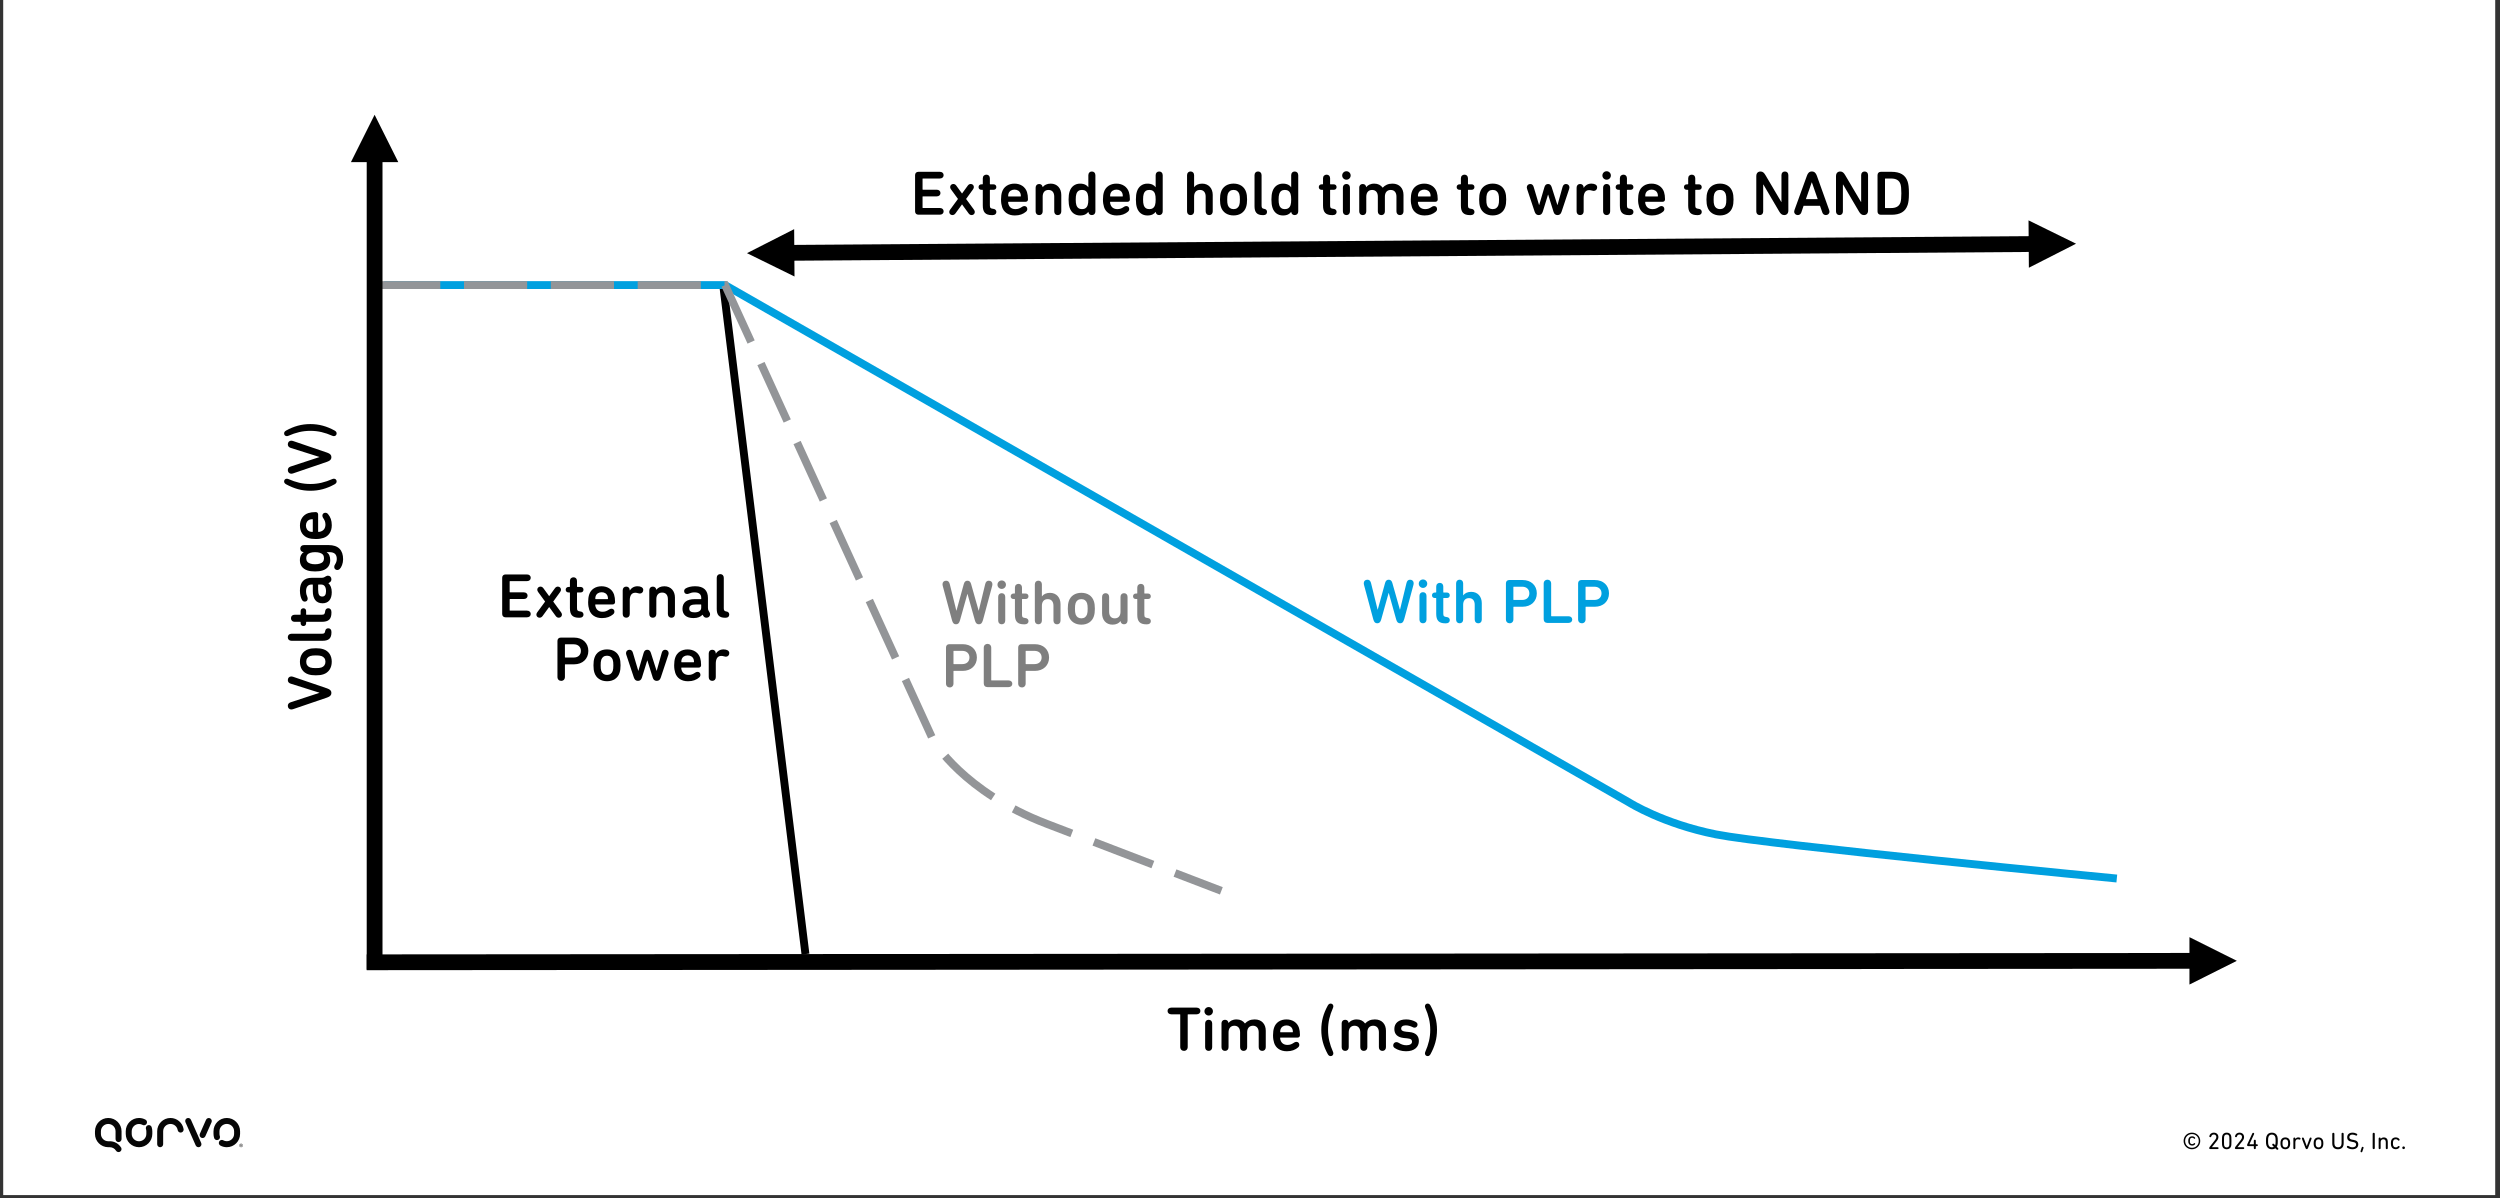 <?xml version="1.0" encoding="UTF-8"?>
<svg id="Layer_1" data-name="Layer 1" xmlns="http://www.w3.org/2000/svg" viewBox="0 0 950 455.42">
  <rect x="0" y="0" width="950" height="455.42" fill="#333333" stroke="none"/>
  <defs>
    <style>
      .cls-1 {
        fill: #010101;
      }

      .cls-2 {
        fill: #060606;
      }

      .cls-3 {
        stroke: #000;
      }

      .cls-3, .cls-4, .cls-5 {
        fill: none;
        stroke-miterlimit: 8;
        stroke-width: 3px;
      }

      .cls-6 {
        fill: #fff;
      }

      .cls-4 {
        stroke: #939598;
        stroke-dasharray: 24 9;
      }

      .cls-5 {
        stroke: #00a0df;
      }

      .cls-7 {
        fill: #00a0df;
      }

      .cls-8 {
        fill: #7f7f7f;
      }
    </style>
  </defs>
  <rect class="cls-6" x="1.22" y="-1.81" width="946.96" height="455.94"/>
  <g>
    <path class="cls-2" d="M81.13,430.89c0,.53.1,1.07.25,1.55,0,0,0,.02,0,.02.15.45.57.78,1.08.78.63,0,1.14-.51,1.14-1.14,0-.12-.05-.33-.05-.33-.09-.27-.15-.59-.15-.89v-1.01c0-1.53,1.24-2.78,2.78-2.78,1.53,0,2.78,1.24,2.78,2.78v1.01c0,1.53-1.24,2.78-2.78,2.78-.48,0-.94-.12-1.33-.34-.16-.09-.36-.15-.56-.15-.63,0-1.14.51-1.14,1.14,0,.43.24.8.59,1,.72.4,1.55.63,2.44.63,2.79,0,5.05-2.26,5.05-5.05v-1.01c0-2.79-2.26-5.05-5.05-5.05-2.79,0-5.05,2.26-5.05,5.05v1.01ZM45.98,436.03c-.94-1.5-2.59-2.38-4.31-2.36h-.58,0c-1.52-.02-2.74-1.25-2.74-2.78v-1.01c0-1.53,1.24-2.78,2.78-2.78s2.78,1.24,2.78,2.78v2.97c0,.63.51,1.14,1.14,1.14s1.14-.51,1.14-1.14v-2.97c0-2.79-2.26-5.05-5.05-5.05s-5.05,2.26-5.05,5.05v1.01c0,2.78,2.24,5.03,5.01,5.05h0s.58,0,.58,0c.96-.01,1.88.47,2.4,1.31h0c.29.47.88.67,1.4.46.58-.24.85-.91.62-1.48-.03-.07-.06-.13-.1-.19M69.76,429.03h0c-.4-2.38-2.48-4.2-4.98-4.2-2.79,0-5.05,2.26-5.05,5.05v4.92c0,.63.51,1.14,1.13,1.14s1.14-.51,1.14-1.14v-4.92c0-1.53,1.24-2.78,2.78-2.78,1.38,0,2.53,1.01,2.74,2.33h0c.09.54.56.95,1.12.95.63,0,1.14-.51,1.14-1.14,0-.07,0-.15-.02-.22M75.95,430.83c-.26.59,0,1.27.57,1.53.58.26,1.26-.01,1.52-.6l2.34-5.29c.26-.59,0-1.27-.58-1.53-.58-.26-1.26.02-1.52.61,0,0-2.34,5.29-2.34,5.29M72.57,425.53c-.26-.59-.94-.86-1.52-.6-.58.25-.83.94-.57,1.53l3.88,8.78c.26.59.95.86,1.52.61.58-.26.83-.95.57-1.54,0,0-3.88-8.78-3.88-8.78M57.88,430.89c0,2.79-2.26,5.05-5.05,5.05s-5.05-2.26-5.05-5.05v-1.01c0-2.79,2.26-5.05,5.05-5.05.88,0,1.71.23,2.44.63.35.19.59.57.59,1,0,.63-.51,1.14-1.14,1.14-.2,0-.39-.05-.56-.15-.4-.22-.85-.34-1.33-.34-1.53,0-2.78,1.24-2.78,2.78v1.01c0,1.53,1.24,2.78,2.78,2.78s2.78-1.24,2.78-2.78v-1.01c0-.3-.06-.62-.15-.89,0,0-.05-.22-.05-.33,0-.63.51-1.14,1.14-1.14.5,0,.93.33,1.08.79,0,0,0,.02,0,.02.15.48.25,1.02.25,1.55v1.01Z"/>
    <path class="cls-2" d="M91.77,435.12c0-.07-.04-.1-.12-.1h-.15s-.01,0-.01.01v.18s0,.01.01.01h.15c.08,0,.12-.04.12-.1M91.35,435.57v-.6s.03-.06.06-.06h.24c.15,0,.24.08.24.22,0,.1-.04.17-.13.2l.11.22s0,.03,0,.04c0,.03-.02.06-.06.06-.03,0-.05-.01-.06-.04l-.13-.26h-.14s-.01,0-.01.01v.22s-.03.07-.07.07c-.04,0-.06-.03-.06-.07M92.15,435.27c0-.31-.23-.54-.54-.54s-.54.23-.54.54.23.55.54.55.54-.23.54-.55M90.95,435.27c0-.37.29-.66.66-.66s.66.28.66.66-.28.66-.66.66-.66-.29-.66-.66"/>
  </g>
  <g>
    <path class="cls-1" d="M829.77,433.56c0-1.78,1.38-3.16,3.16-3.16s3.16,1.38,3.16,3.16-1.38,3.16-3.16,3.16-3.16-1.38-3.16-3.16ZM835.53,433.56c0-1.5-1.12-2.61-2.59-2.61s-2.59,1.12-2.59,2.61,1.12,2.61,2.59,2.61,2.59-1.12,2.59-2.61ZM831.64,434.38c-.06-.18-.1-.4-.1-.82s.04-.64.1-.82c.22-.62.7-.95,1.38-.95.5,0,.87.22,1.09.5.04.05.07.13.07.19,0,.14-.11.28-.27.28-.09,0-.17-.04-.24-.13-.16-.19-.33-.29-.65-.29-.38,0-.67.16-.79.54-.04.14-.07.31-.07.68s.03.53.07.67c.13.38.41.54.79.54.31,0,.49-.1.65-.29.07-.08.15-.13.24-.13.16,0,.27.13.27.28,0,.06-.03.13-.07.19-.22.29-.58.5-1.09.5-.68,0-1.16-.33-1.38-.95Z"/>
    <path class="cls-1" d="M839.7,435.79l2.09-2.67c.28-.36.42-.67.42-1.05,0-.56-.37-.96-.96-.96-.54,0-.84.29-.97.74-.06.2-.2.3-.35.3-.22,0-.38-.13-.38-.35,0-.04,0-.1.02-.14.14-.63.69-1.25,1.71-1.25s1.71.71,1.71,1.67c0,.55-.22,1.01-.6,1.49l-1.87,2.35v.02h2.17c.23,0,.37.14.37.35s-.13.35-.37.35h-2.83c-.23,0-.37-.14-.37-.33,0-.16.06-.29.22-.5Z"/>
    <path class="cls-1" d="M844.34,433.56c0-1.44.06-1.76.14-2,.24-.75.83-1.16,1.67-1.16s1.43.41,1.67,1.16c.07.23.13.56.13,2s-.06,1.76-.13,2c-.24.75-.83,1.16-1.67,1.16s-1.43-.41-1.67-1.16c-.07-.23-.14-.56-.14-2ZM846.15,436.02c.45,0,.78-.21.93-.61.06-.19.1-.45.1-1.84s-.04-1.66-.1-1.85c-.14-.41-.48-.61-.93-.61s-.78.21-.93.61c-.06.19-.1.45-.1,1.85s.04,1.66.1,1.84c.14.41.48.61.93.61Z"/>
    <path class="cls-1" d="M849.46,435.79l2.09-2.67c.28-.36.42-.67.42-1.05,0-.56-.37-.96-.96-.96-.54,0-.84.29-.97.74-.06.2-.2.3-.35.3-.22,0-.38-.13-.38-.35,0-.04,0-.1.02-.14.14-.63.69-1.25,1.71-1.25s1.71.71,1.71,1.67c0,.55-.22,1.01-.6,1.49l-1.87,2.35v.02h2.17c.23,0,.37.14.37.35s-.13.35-.37.35h-2.83c-.23,0-.37-.14-.37-.33,0-.16.06-.29.22-.5Z"/>
    <path class="cls-1" d="M853.89,435.15c0-.13.03-.22.14-.45l1.84-3.98c.08-.17.2-.26.35-.26.2,0,.36.14.36.36,0,.05-.02.13-.04.18l-1.76,3.81v.02h1.62s.05-.02.05-.05v-1.28c0-.25.16-.4.38-.4s.38.14.38.4v1.28s.02.05.05.05h.36c.22,0,.37.14.37.35s-.14.34-.37.34h-.36s-.05.02-.05.05v.7c0,.24-.16.4-.38.4s-.38-.15-.38-.4v-.7s-.02-.05-.05-.05h-2.11c-.25,0-.4-.15-.4-.37Z"/>
    <path class="cls-1" d="M861.24,435.27c-.14-.44-.17-.84-.17-1.71s.03-1.27.17-1.71c.31-.94,1.02-1.45,2.07-1.45s1.77.51,2.08,1.45c.14.44.17.84.17,1.71s-.03,1.27-.17,1.71c-.06.19-.14.35-.23.5l.48.48c.09.09.13.19.13.3,0,.2-.16.37-.37.37-.13,0-.22-.05-.31-.13l-.44-.44c-.35.25-.8.38-1.33.38-1.05,0-1.76-.51-2.07-1.45ZM864.07,435.78l-.5-.51c-.09-.09-.13-.19-.13-.3,0-.2.16-.37.37-.37.13,0,.22.05.31.13l.43.44.05-.14c.1-.3.14-.66.14-1.47s-.05-1.17-.14-1.47c-.18-.57-.58-.95-1.3-.95s-1.11.38-1.29.95c-.1.3-.14.66-.14,1.47s.04,1.17.14,1.47c.18.57.59.95,1.29.95.31,0,.57-.07.76-.2Z"/>
    <path class="cls-1" d="M866.72,435.56c-.1-.3-.14-.59-.14-1.1s.04-.79.14-1.09c.23-.74.86-1.16,1.7-1.16s1.47.42,1.7,1.16c.1.3.14.59.14,1.09s-.04.8-.14,1.1c-.23.73-.86,1.16-1.7,1.16s-1.47-.43-1.7-1.16ZM869.39,435.35c.07-.23.1-.47.1-.88s-.03-.64-.1-.87c-.14-.43-.5-.67-.97-.67s-.83.24-.97.67c-.07.23-.1.46-.1.87s.03.65.1.88c.14.43.5.67.97.67s.83-.24.97-.67Z"/>
    <path class="cls-1" d="M871.48,436.26v-3.59c0-.25.16-.41.38-.41s.38.15.38.41v.2h0c.18-.39.58-.66,1.11-.66.3,0,.5.07.64.15.15.08.22.2.22.32,0,.22-.15.38-.38.38-.05,0-.13-.02-.19-.04-.16-.06-.31-.11-.5-.11-.65,0-.91.54-.91,1.26v2.09c0,.25-.16.41-.38.41s-.38-.15-.38-.41Z"/>
    <path class="cls-1" d="M876.06,436.2l-1.3-3.39c-.03-.07-.04-.13-.04-.19,0-.2.14-.36.37-.36.18,0,.3.11.36.27l1.12,3h.02l1.09-3c.06-.16.18-.27.36-.27.23,0,.37.16.37.36,0,.06,0,.12-.04.19l-1.31,3.39c-.13.35-.25.47-.5.47s-.36-.12-.5-.47Z"/>
    <path class="cls-1" d="M879.33,435.56c-.1-.3-.14-.59-.14-1.1s.04-.79.14-1.09c.23-.74.86-1.16,1.7-1.16s1.47.42,1.7,1.16c.1.3.14.59.14,1.09s-.04.8-.14,1.1c-.23.73-.86,1.16-1.7,1.16s-1.47-.43-1.7-1.16ZM882.01,435.35c.07-.23.1-.47.1-.88s-.03-.64-.1-.87c-.14-.43-.5-.67-.97-.67s-.83.24-.97.67c-.07.23-.1.46-.1.87s.03.65.1.88c.14.43.5.67.97.67s.83-.24.97-.67Z"/>
    <path class="cls-1" d="M889.78,430.89c0-.27.16-.43.41-.43s.4.16.4.43v3.59c0,1.49-.85,2.24-2.17,2.24s-2.16-.75-2.16-2.24v-3.59c0-.27.16-.43.41-.43s.4.16.4.43v3.59c0,.99.55,1.49,1.37,1.49s1.36-.5,1.36-1.49v-3.59Z"/>
    <path class="cls-1" d="M891.99,436.15c-.13-.09-.2-.21-.2-.35,0-.2.15-.38.39-.38.09,0,.18.04.25.08.44.28.94.48,1.52.48.86,0,1.37-.41,1.37-1.04,0-.52-.29-.85-1.28-1l-.3-.05c-1.23-.19-1.81-.74-1.81-1.7,0-1.09.77-1.78,2-1.78.66,0,1.25.19,1.62.41.15.1.22.22.22.35,0,.2-.15.36-.36.36-.08,0-.18-.04-.26-.07-.39-.17-.79-.31-1.24-.31-.77,0-1.16.42-1.16.99,0,.51.32.84,1.27.98l.3.04c1.23.19,1.82.74,1.82,1.72,0,1.06-.76,1.84-2.24,1.84-.79,0-1.47-.28-1.9-.58Z"/>
    <path class="cls-1" d="M897.45,436.06c.06-.18.18-.28.34-.28.2,0,.36.13.36.34,0,.05,0,.13-.03.18l-.44,1.3c-.06.18-.18.28-.34.28-.2,0-.34-.13-.34-.34,0-.05,0-.13.03-.18l.42-1.3Z"/>
    <path class="cls-1" d="M901.61,430.89c0-.27.16-.43.41-.43s.4.16.4.43v5.35c0,.27-.16.43-.4.43s-.41-.16-.41-.43v-5.35Z"/>
    <path class="cls-1" d="M903.9,432.67c0-.25.16-.41.38-.41s.38.15.38.41v.13h0c.21-.33.62-.58,1.21-.58.94,0,1.49.64,1.49,1.62v2.43c0,.25-.16.41-.38.41s-.38-.15-.38-.41v-2.25c0-.69-.32-1.1-.96-1.1-.58,0-.99.41-.99,1.05v2.3c0,.25-.16.41-.38.41s-.38-.15-.38-.41v-3.59Z"/>
    <path class="cls-1" d="M908.67,435.56c-.08-.26-.13-.61-.13-1.1s.05-.83.13-1.09c.24-.75.87-1.16,1.7-1.16.65,0,1.11.28,1.38.63.07.1.11.18.11.28,0,.19-.14.33-.33.33-.13,0-.23-.07-.33-.18-.2-.22-.43-.36-.82-.36-.47,0-.82.22-.96.67-.07.23-.1.5-.1.87s.03.66.1.88c.14.45.5.67.96.67.39,0,.62-.14.82-.36.1-.11.2-.18.33-.18.19,0,.33.14.33.33,0,.1-.04.18-.11.28-.27.35-.73.63-1.38.63-.83,0-1.46-.41-1.7-1.16Z"/>
    <path class="cls-1" d="M913.37,435.64c.28,0,.51.23.51.51s-.23.51-.51.51-.51-.23-.51-.51.23-.51.51-.51Z"/>
  </g>
  <path d="M832.01,374.12l17.99-9.01-18.01-8.99v18ZM139.36,368.67l695.65-.55v-6s-695.66.55-695.66.55v6Z"/>
  <g>
    <path d="M347.73,66.56c0-.77.48-1.27,1.27-1.27h8.14c.89,0,1.44.53,1.44,1.27s-.55,1.27-1.44,1.27h-6.43c-.1,0-.14.05-.14.14v3.98c0,.1.05.14.14.14h5.23c.89,0,1.44.53,1.44,1.27s-.55,1.27-1.44,1.27h-5.23c-.1,0-.14.05-.14.14v4.13c0,.1.05.14.14.14h6.43c.89,0,1.44.53,1.44,1.27s-.55,1.27-1.44,1.27h-8.14c-.79,0-1.27-.5-1.27-1.27v-13.78Z"/>
    <path d="M368.1,81.13l-2.52-3.46h-.02l-2.52,3.46c-.31.41-.72.6-1.13.6-.7,0-1.2-.53-1.2-1.18,0-.29.12-.58.34-.89l2.98-4.06-2.64-3.62c-.22-.29-.34-.6-.34-.89,0-.62.5-1.18,1.2-1.18.41,0,.82.19,1.13.62l2.18,3h.02l2.18-3c.31-.43.7-.62,1.13-.62.7,0,1.18.55,1.18,1.18,0,.29-.12.6-.34.89l-2.62,3.62,2.98,4.06c.22.31.34.6.34.89,0,.65-.5,1.18-1.2,1.18-.43,0-.82-.19-1.13-.6Z"/>
    <path d="M372.95,72.13c-.67,0-1.1-.41-1.1-1.03s.43-1.06,1.1-1.06h.34c.1,0,.17-.05.17-.14v-2.11c0-.89.58-1.42,1.37-1.42s1.32.53,1.32,1.42v2.11c0,.1.05.14.14.14h1.22c.67,0,1.1.43,1.1,1.06s-.43,1.03-1.1,1.03h-1.22c-.1,0-.14.05-.14.14v5.76c0,.94.26,1.22,1.25,1.32.84.07,1.22.6,1.22,1.2,0,.67-.48,1.2-1.46,1.2h-.22c-2.52,0-3.48-1.13-3.48-3.65v-5.83c0-.1-.07-.14-.17-.14h-.34Z"/>
    <path d="M380.8,78.66c-.24-.74-.41-1.63-.41-2.83s.14-2.11.38-2.86c.65-2.02,2.42-3.19,4.73-3.19s4.1,1.22,4.75,3.19c.24.77.38,1.68.38,2.78,0,.55-.34.94-.94.94h-6.46c-.1,0-.14.05-.14.14,0,.34.07.62.17.89.38,1.13,1.3,1.75,2.62,1.75.98,0,1.63-.29,2.38-.79.31-.22.62-.38.98-.38.7,0,1.13.48,1.13,1.13,0,.46-.19.77-.55,1.06-1.03.84-2.3,1.39-4.18,1.39-2.47,0-4.2-1.2-4.85-3.22ZM387.78,73.54c-.31-.94-1.18-1.49-2.26-1.49s-1.97.55-2.28,1.49c-.1.29-.14.58-.14.98,0,.1.05.14.14.14h4.54c.1,0,.14-.05.14-.14,0-.41-.05-.7-.14-.98Z"/>
    <path d="M396.23,71.12c.6-.84,1.68-1.34,3.05-1.34,2.47,0,4.01,1.82,4.01,4.3v6.24c0,.89-.55,1.42-1.34,1.42s-1.34-.53-1.34-1.42v-5.62c0-1.49-.72-2.52-2.18-2.52s-2.21,1.03-2.21,2.52v5.62c0,.89-.55,1.42-1.34,1.42s-1.34-.53-1.34-1.42v-8.98c0-.89.55-1.42,1.34-1.42s1.22.5,1.34,1.2h.02Z"/>
    <path d="M416.25,66.58v13.73c0,.89-.55,1.42-1.34,1.42s-1.22-.48-1.34-1.22h-.02c-.55.79-1.49,1.37-3.12,1.37-1.92,0-3.36-1.1-3.96-2.93-.29-.89-.41-1.82-.41-3.12s.12-2.23.41-3.12c.6-1.82,2.04-2.93,3.96-2.93,1.63,0,2.62.62,3.12,1.37h.02v-4.56c0-.89.55-1.42,1.34-1.42s1.34.53,1.34,1.42ZM409.02,73.71c-.17.5-.24,1.2-.24,2.11s.07,1.61.24,2.11c.36,1.1,1.13,1.54,2.14,1.54s1.8-.43,2.16-1.54c.17-.5.24-1.2.24-2.11s-.07-1.61-.24-2.11c-.36-1.1-1.13-1.54-2.16-1.54s-1.78.43-2.14,1.54Z"/>
    <path d="M419.53,78.66c-.24-.74-.41-1.63-.41-2.83s.14-2.11.38-2.86c.65-2.02,2.42-3.19,4.73-3.19s4.1,1.22,4.75,3.19c.24.77.38,1.68.38,2.78,0,.55-.34.94-.94.94h-6.46c-.1,0-.14.05-.14.14,0,.34.07.62.17.89.38,1.13,1.3,1.75,2.62,1.75.98,0,1.63-.29,2.38-.79.31-.22.62-.38.98-.38.7,0,1.13.48,1.13,1.13,0,.46-.19.77-.55,1.06-1.03.84-2.3,1.39-4.18,1.39-2.47,0-4.2-1.2-4.85-3.22ZM426.52,73.54c-.31-.94-1.18-1.49-2.26-1.49s-1.97.55-2.28,1.49c-.1.29-.14.58-.14.98,0,.1.05.14.14.14h4.54c.1,0,.14-.05.14-.14,0-.41-.05-.7-.14-.98Z"/>
    <path d="M441.83,66.58v13.73c0,.89-.55,1.42-1.34,1.42s-1.22-.48-1.34-1.22h-.02c-.55.79-1.49,1.37-3.12,1.37-1.92,0-3.36-1.1-3.96-2.93-.29-.89-.41-1.82-.41-3.12s.12-2.23.41-3.12c.6-1.82,2.04-2.93,3.96-2.93,1.63,0,2.62.62,3.12,1.37h.02v-4.56c0-.89.55-1.42,1.34-1.42s1.34.53,1.34,1.42ZM434.61,73.71c-.17.5-.24,1.2-.24,2.11s.07,1.61.24,2.11c.36,1.1,1.13,1.54,2.14,1.54s1.8-.43,2.16-1.54c.17-.5.24-1.2.24-2.11s-.07-1.61-.24-2.11c-.36-1.1-1.13-1.54-2.16-1.54s-1.78.43-2.14,1.54Z"/>
    <path d="M458.15,80.31v-5.62c0-1.49-.72-2.52-2.18-2.52s-2.21,1.03-2.21,2.52v5.62c0,.89-.55,1.42-1.34,1.42s-1.34-.53-1.34-1.42v-13.73c0-.89.55-1.42,1.34-1.42s1.34.53,1.34,1.42v4.54h.02c.6-.84,1.68-1.34,3.05-1.34,2.47,0,4.01,1.82,4.01,4.3v6.24c0,.89-.55,1.42-1.34,1.42s-1.34-.53-1.34-1.42Z"/>
    <path d="M463.98,78.68c-.26-.82-.38-1.58-.38-2.86s.12-2.04.38-2.86c.65-2.02,2.42-3.19,4.78-3.19s4.1,1.18,4.75,3.19c.26.82.38,1.58.38,2.86s-.12,2.04-.38,2.86c-.65,2.02-2.42,3.19-4.75,3.19s-4.13-1.18-4.78-3.19ZM470.92,77.96c.19-.6.24-1.15.24-2.14s-.05-1.51-.24-2.14c-.34-.96-1.08-1.51-2.16-1.51s-1.85.55-2.18,1.51c-.19.62-.24,1.15-.24,2.14s.05,1.54.24,2.14c.34.96,1.1,1.51,2.18,1.51s1.82-.55,2.16-1.51Z"/>
    <path d="M479.89,81.75c-2.35,0-3.17-1.18-3.17-3.38v-11.79c0-.89.55-1.42,1.34-1.42s1.34.53,1.34,1.42v11.57c0,.82.26,1.1.94,1.2.79.1,1.13.58,1.13,1.18,0,.7-.43,1.22-1.39,1.22h-.19Z"/>
    <path d="M493.33,66.58v13.73c0,.89-.55,1.42-1.34,1.42s-1.22-.48-1.34-1.22h-.02c-.55.79-1.49,1.37-3.12,1.37-1.92,0-3.36-1.1-3.96-2.93-.29-.89-.41-1.82-.41-3.12s.12-2.23.41-3.12c.6-1.82,2.04-2.93,3.96-2.93,1.63,0,2.62.62,3.12,1.37h.02v-4.56c0-.89.55-1.42,1.34-1.42s1.34.53,1.34,1.42ZM486.11,73.71c-.17.5-.24,1.2-.24,2.11s.07,1.61.24,2.11c.36,1.1,1.13,1.54,2.14,1.54s1.8-.43,2.16-1.54c.17-.5.24-1.2.24-2.11s-.07-1.61-.24-2.11c-.36-1.1-1.13-1.54-2.16-1.54s-1.78.43-2.14,1.54Z"/>
    <path d="M502.24,72.13c-.67,0-1.1-.41-1.1-1.03s.43-1.06,1.1-1.06h.34c.1,0,.17-.05.17-.14v-2.11c0-.89.58-1.42,1.37-1.42s1.32.53,1.32,1.42v2.11c0,.1.05.14.14.14h1.22c.67,0,1.1.43,1.1,1.06s-.43,1.03-1.1,1.03h-1.22c-.1,0-.14.05-.14.14v5.76c0,.94.26,1.22,1.25,1.32.84.07,1.22.6,1.22,1.2,0,.67-.48,1.2-1.46,1.2h-.22c-2.52,0-3.48-1.13-3.48-3.65v-5.83c0-.1-.07-.14-.17-.14h-.34Z"/>
    <path d="M511.64,65.07c.89,0,1.61.72,1.61,1.61s-.72,1.61-1.61,1.61-1.61-.72-1.61-1.61.72-1.61,1.61-1.61ZM510.3,80.31v-8.98c0-.89.55-1.42,1.34-1.42s1.34.53,1.34,1.42v8.98c0,.89-.55,1.42-1.34,1.42s-1.34-.53-1.34-1.42Z"/>
    <path d="M516.49,71.34c0-.89.55-1.42,1.34-1.42s1.22.5,1.34,1.2h.02c.5-.72,1.51-1.34,3.05-1.34,1.37,0,2.47.55,3.17,1.54h.02c.89-.96,2.04-1.54,3.7-1.54,2.69,0,4.2,1.82,4.2,4.3v6.24c0,.89-.55,1.42-1.34,1.42s-1.34-.53-1.34-1.42v-5.62c0-1.49-.74-2.52-2.18-2.52s-2.21,1.03-2.21,2.52v5.62c0,.89-.55,1.42-1.34,1.42s-1.34-.53-1.34-1.42v-5.62c0-1.49-.74-2.52-2.18-2.52s-2.21,1.03-2.21,2.52v5.62c0,.89-.55,1.42-1.34,1.42s-1.34-.53-1.34-1.42v-8.98Z"/>
    <path d="M536.51,78.66c-.24-.74-.41-1.63-.41-2.83s.14-2.11.38-2.86c.65-2.02,2.42-3.19,4.73-3.19s4.1,1.22,4.75,3.19c.24.77.38,1.68.38,2.78,0,.55-.34.94-.94.94h-6.46c-.1,0-.14.05-.14.14,0,.34.07.62.17.89.38,1.13,1.3,1.75,2.62,1.75.98,0,1.63-.29,2.38-.79.31-.22.62-.38.98-.38.7,0,1.13.48,1.13,1.13,0,.46-.19.77-.55,1.06-1.03.84-2.3,1.39-4.18,1.39-2.47,0-4.2-1.2-4.85-3.22ZM543.49,73.54c-.31-.94-1.18-1.49-2.26-1.49s-1.97.55-2.28,1.49c-.1.29-.14.58-.14.98,0,.1.05.14.14.14h4.54c.1,0,.14-.05.14-.14,0-.41-.05-.7-.14-.98Z"/>
    <path d="M554.63,72.13c-.67,0-1.1-.41-1.1-1.03s.43-1.06,1.1-1.06h.34c.1,0,.17-.05.17-.14v-2.11c0-.89.58-1.42,1.37-1.42s1.32.53,1.32,1.42v2.11c0,.1.05.14.14.14h1.22c.67,0,1.1.43,1.1,1.06s-.43,1.03-1.1,1.03h-1.22c-.1,0-.14.05-.14.14v5.76c0,.94.26,1.22,1.25,1.32.84.07,1.22.6,1.22,1.2,0,.67-.48,1.2-1.46,1.2h-.22c-2.52,0-3.48-1.13-3.48-3.65v-5.83c0-.1-.07-.14-.17-.14h-.34Z"/>
    <path d="M562.45,78.68c-.26-.82-.38-1.58-.38-2.86s.12-2.04.38-2.86c.65-2.02,2.42-3.19,4.78-3.19s4.1,1.18,4.75,3.19c.26.82.38,1.58.38,2.86s-.12,2.04-.38,2.86c-.65,2.02-2.42,3.19-4.75,3.19s-4.13-1.18-4.78-3.19ZM569.39,77.96c.19-.6.24-1.15.24-2.14s-.05-1.51-.24-2.14c-.34-.96-1.08-1.51-2.16-1.51s-1.85.55-2.18,1.51c-.19.62-.24,1.15-.24,2.14s.05,1.54.24,2.14c.34.96,1.1,1.51,2.18,1.51s1.82-.55,2.16-1.51Z"/>
    <path d="M590.32,80.43l-2.02-6.46h-.05l-1.99,6.46c-.29.91-.79,1.3-1.54,1.3s-1.25-.38-1.56-1.3l-2.88-8.66c-.07-.19-.1-.38-.1-.55,0-.74.55-1.3,1.32-1.3.65,0,1.08.38,1.3,1.13l2.04,6.86h.05l1.99-6.79c.24-.82.7-1.2,1.39-1.2s1.1.38,1.37,1.2l2.16,6.79h.05l1.92-6.86c.22-.74.65-1.13,1.3-1.13.77,0,1.32.55,1.32,1.3,0,.17-.05.38-.1.55l-2.88,8.66c-.29.91-.79,1.3-1.54,1.3s-1.3-.38-1.56-1.3Z"/>
    <path d="M601.79,71.38h.02c.5-.89,1.56-1.61,2.93-1.61.65,0,1.1.14,1.46.31.5.26.72.65.72,1.1,0,.79-.53,1.37-1.32,1.37-.19,0-.41-.05-.62-.12-.34-.1-.72-.19-1.08-.19-1.49,0-2.11,1.18-2.11,2.93v5.14c0,.89-.55,1.42-1.34,1.42s-1.34-.53-1.34-1.42v-8.98c0-.89.55-1.42,1.34-1.42s1.34.53,1.34,1.42v.05Z"/>
    <path d="M610.52,65.07c.89,0,1.61.72,1.61,1.61s-.72,1.61-1.61,1.61-1.61-.72-1.61-1.61.72-1.61,1.61-1.61ZM609.18,80.31v-8.98c0-.89.55-1.42,1.34-1.42s1.34.53,1.34,1.42v8.98c0,.89-.55,1.42-1.34,1.42s-1.34-.53-1.34-1.42Z"/>
    <path d="M615.04,72.13c-.67,0-1.1-.41-1.1-1.03s.43-1.06,1.1-1.06h.34c.1,0,.17-.05.17-.14v-2.11c0-.89.58-1.42,1.37-1.42s1.32.53,1.32,1.42v2.11c0,.1.05.14.14.14h1.22c.67,0,1.1.43,1.1,1.06s-.43,1.03-1.1,1.03h-1.22c-.1,0-.14.05-.14.14v5.76c0,.94.26,1.22,1.25,1.32.84.07,1.22.6,1.22,1.2,0,.67-.48,1.2-1.46,1.2h-.22c-2.52,0-3.48-1.13-3.48-3.65v-5.83c0-.1-.07-.14-.17-.14h-.34Z"/>
    <path d="M622.88,78.66c-.24-.74-.41-1.63-.41-2.83s.14-2.11.38-2.86c.65-2.02,2.42-3.19,4.73-3.19s4.1,1.22,4.75,3.19c.24.77.38,1.68.38,2.78,0,.55-.34.94-.94.94h-6.46c-.1,0-.14.05-.14.14,0,.34.07.62.17.89.38,1.13,1.3,1.75,2.62,1.75.98,0,1.63-.29,2.38-.79.31-.22.62-.38.98-.38.7,0,1.13.48,1.13,1.13,0,.46-.19.77-.55,1.06-1.03.84-2.3,1.39-4.18,1.39-2.47,0-4.2-1.2-4.85-3.22ZM629.87,73.54c-.31-.94-1.18-1.49-2.26-1.49s-1.97.55-2.28,1.49c-.1.29-.14.58-.14.98,0,.1.05.14.14.14h4.54c.1,0,.14-.05.14-.14,0-.41-.05-.7-.14-.98Z"/>
    <path d="M641,72.13c-.67,0-1.1-.41-1.1-1.03s.43-1.06,1.1-1.06h.34c.1,0,.17-.05.17-.14v-2.11c0-.89.58-1.42,1.37-1.42s1.32.53,1.32,1.42v2.11c0,.1.05.14.14.14h1.22c.67,0,1.1.43,1.1,1.06s-.43,1.03-1.1,1.03h-1.22c-.1,0-.14.05-.14.14v5.76c0,.94.26,1.22,1.25,1.32.84.07,1.22.6,1.22,1.2,0,.67-.48,1.2-1.46,1.2h-.22c-2.52,0-3.48-1.13-3.48-3.65v-5.83c0-.1-.07-.14-.17-.14h-.34Z"/>
    <path d="M648.83,78.68c-.26-.82-.38-1.58-.38-2.86s.12-2.04.38-2.86c.65-2.02,2.42-3.19,4.78-3.19s4.1,1.18,4.75,3.19c.26.82.38,1.58.38,2.86s-.12,2.04-.38,2.86c-.65,2.02-2.42,3.19-4.75,3.19s-4.13-1.18-4.78-3.19ZM655.76,77.96c.19-.6.24-1.15.24-2.14s-.05-1.51-.24-2.14c-.34-.96-1.08-1.51-2.16-1.51s-1.85.55-2.18,1.51c-.19.62-.24,1.15-.24,2.14s.05,1.54.24,2.14c.34.96,1.1,1.51,2.18,1.51s1.82-.55,2.16-1.51Z"/>
    <path d="M667.4,66.87c0-1.06.62-1.7,1.61-1.7.82,0,1.34.48,1.87,1.39l6,10.18h.07v-10.18c0-.89.55-1.39,1.32-1.39s1.3.5,1.3,1.39v13.47c0,1.06-.62,1.7-1.58,1.7-.84,0-1.37-.48-1.9-1.39l-5.98-10.18h-.1v10.18c0,.89-.55,1.39-1.3,1.39s-1.32-.5-1.32-1.39v-13.47Z"/>
    <path d="M681.88,79.88l4.75-13.11c.36-1.01.89-1.61,1.87-1.61s1.54.6,1.9,1.61l4.7,13.11c.05.14.1.34.1.53,0,.82-.65,1.32-1.37,1.32-.62,0-1.13-.36-1.34-.98l-.89-2.54h-6.24l-.86,2.54c-.22.62-.72.98-1.34.98-.72,0-1.37-.5-1.37-1.32,0-.19.05-.38.1-.53ZM690.73,75.68l-2.21-6.36h-.07l-2.21,6.36h4.49Z"/>
    <path d="M697.69,66.87c0-1.06.62-1.7,1.61-1.7.82,0,1.34.48,1.87,1.39l6,10.18h.07v-10.18c0-.89.55-1.39,1.32-1.39s1.3.5,1.3,1.39v13.47c0,1.06-.62,1.7-1.58,1.7-.84,0-1.37-.48-1.9-1.39l-5.98-10.18h-.1v10.18c0,.89-.55,1.39-1.3,1.39s-1.32-.5-1.32-1.39v-13.47Z"/>
    <path d="M713.46,66.56c0-.77.48-1.27,1.27-1.27h4.01c3.31,0,5.33,1.18,6.17,3.74.31,1.01.48,2.09.48,4.42s-.17,3.41-.48,4.42c-.84,2.57-2.86,3.74-6.17,3.74h-4.01c-.79,0-1.27-.48-1.27-1.25v-13.8ZM716.44,79.06h2.16c1.9,0,3.1-.65,3.6-2.18.19-.67.31-1.63.31-3.43s-.12-2.76-.31-3.43c-.5-1.54-1.7-2.18-3.6-2.18h-2.16c-.1,0-.14.05-.14.14v10.94c0,.1.05.14.14.14Z"/>
  </g>
  <path d="M301.79,87.07l-17.94,9.13,18.06,8.87-.13-18ZM770.96,101.74l17.94-9.13-18.06-8.87.13,18ZM773.88,89.72l-475.04,3.37.04,6,475.04-3.37-.04-6Z"/>
  <g>
    <path class="cls-8" d="M373.48,235.74c-.29,1.08-.74,1.49-1.51,1.49s-1.22-.43-1.51-1.49l-2.81-10.03h-.05l-2.81,10.03c-.29,1.06-.74,1.49-1.51,1.49s-1.2-.41-1.51-1.49l-3.55-13.18c-.05-.19-.07-.41-.07-.55,0-.77.5-1.34,1.37-1.34.7,0,1.15.36,1.39,1.27l2.5,10.1h.05l2.78-10.1c.24-.86.67-1.27,1.39-1.27s1.15.41,1.39,1.27l2.86,10.1h.05l2.45-10.1c.22-.91.7-1.27,1.37-1.27.86,0,1.37.58,1.37,1.34,0,.14-.02.36-.07.55l-3.55,13.18Z"/>
    <path class="cls-8" d="M380.65,220.57c.89,0,1.61.72,1.61,1.61s-.72,1.61-1.61,1.61-1.61-.72-1.61-1.61.72-1.61,1.61-1.61ZM379.31,235.81v-8.98c0-.89.55-1.42,1.34-1.42s1.34.53,1.34,1.42v8.98c0,.89-.55,1.42-1.34,1.42s-1.34-.53-1.34-1.42Z"/>
    <path class="cls-8" d="M385.16,227.63c-.67,0-1.1-.41-1.1-1.03s.43-1.06,1.1-1.06h.34c.1,0,.17-.05.17-.14v-2.11c0-.89.58-1.42,1.37-1.42s1.32.53,1.32,1.42v2.11c0,.1.05.14.14.14h1.22c.67,0,1.1.43,1.1,1.06s-.43,1.03-1.1,1.03h-1.22c-.1,0-.14.05-.14.14v5.76c0,.94.26,1.22,1.25,1.32.84.07,1.22.6,1.22,1.2,0,.67-.48,1.2-1.46,1.2h-.22c-2.52,0-3.48-1.13-3.48-3.65v-5.83c0-.1-.07-.14-.17-.14h-.34Z"/>
    <path class="cls-8" d="M400.31,235.81v-5.62c0-1.49-.72-2.52-2.18-2.52s-2.21,1.03-2.21,2.52v5.62c0,.89-.55,1.42-1.34,1.42s-1.34-.53-1.34-1.42v-13.73c0-.89.55-1.42,1.34-1.42s1.34.53,1.34,1.42v4.54h.02c.6-.84,1.68-1.34,3.05-1.34,2.47,0,4.01,1.82,4.01,4.3v6.24c0,.89-.55,1.42-1.34,1.42s-1.34-.53-1.34-1.42Z"/>
    <path class="cls-8" d="M406.14,234.18c-.26-.82-.38-1.58-.38-2.86s.12-2.04.38-2.86c.65-2.02,2.42-3.19,4.78-3.19s4.1,1.18,4.75,3.19c.26.82.38,1.58.38,2.86s-.12,2.04-.38,2.86c-.65,2.02-2.42,3.19-4.75,3.19s-4.13-1.18-4.78-3.19ZM413.07,233.46c.19-.6.24-1.15.24-2.14s-.05-1.51-.24-2.14c-.34-.96-1.08-1.51-2.16-1.51s-1.85.55-2.18,1.51c-.19.62-.24,1.15-.24,2.14s.05,1.54.24,2.14c.34.96,1.1,1.51,2.18,1.51s1.82-.55,2.16-1.51Z"/>
    <path class="cls-8" d="M425.79,236.03h-.02c-.6.84-1.66,1.34-3.02,1.34-2.47,0-3.96-1.82-3.96-4.3v-6.24c0-.89.55-1.42,1.34-1.42s1.34.53,1.34,1.42v5.62c0,1.49.67,2.52,2.14,2.52s2.18-1.03,2.18-2.52v-5.62c0-.89.55-1.42,1.34-1.42s1.34.53,1.34,1.42v8.98c0,.89-.55,1.42-1.34,1.42s-1.22-.5-1.34-1.2Z"/>
    <path class="cls-8" d="M431.65,227.63c-.67,0-1.1-.41-1.1-1.03s.43-1.06,1.1-1.06h.34c.1,0,.17-.05.17-.14v-2.11c0-.89.58-1.42,1.37-1.42s1.32.53,1.32,1.42v2.11c0,.1.05.14.14.14h1.22c.67,0,1.1.43,1.1,1.06s-.43,1.03-1.1,1.03h-1.22c-.1,0-.14.05-.14.14v5.76c0,.94.26,1.22,1.25,1.32.84.07,1.22.6,1.22,1.2,0,.67-.48,1.2-1.46,1.2h-.22c-2.52,0-3.48-1.13-3.48-3.65v-5.83c0-.1-.07-.14-.17-.14h-.34Z"/>
    <path class="cls-8" d="M359.48,259.74v-13.68c0-.77.48-1.27,1.25-1.27h5.11c3.17,0,5.38,2.04,5.38,5.06s-2.21,5.09-5.38,5.09h-3.38c-.1,0-.14.05-.14.14v4.66c0,.91-.6,1.49-1.42,1.49s-1.42-.58-1.42-1.49ZM368.39,249.85c0-1.49-1.03-2.52-2.71-2.52h-3.22c-.1,0-.14.05-.14.14v4.75c0,.1.05.14.14.14h3.22c1.68,0,2.71-1.01,2.71-2.52Z"/>
    <path class="cls-8" d="M373.83,246.16c0-.91.6-1.49,1.42-1.49s1.42.58,1.42,1.49v12.26c0,.1.05.14.14.14h6.43c.89,0,1.44.53,1.44,1.27s-.55,1.27-1.44,1.27h-7.99c-.86,0-1.42-.55-1.42-1.42v-13.54Z"/>
    <path class="cls-8" d="M386.91,259.74v-13.68c0-.77.48-1.27,1.25-1.27h5.11c3.17,0,5.38,2.04,5.38,5.06s-2.21,5.09-5.38,5.09h-3.38c-.1,0-.14.05-.14.14v4.66c0,.91-.6,1.49-1.42,1.49s-1.42-.58-1.42-1.49ZM395.82,249.85c0-1.49-1.03-2.52-2.71-2.52h-3.22c-.1,0-.14.05-.14.14v4.75c0,.1.05.14.14.14h3.22c1.68,0,2.71-1.01,2.71-2.52Z"/>
  </g>
  <g>
    <path class="cls-7" d="M533.56,235.36c-.29,1.08-.74,1.49-1.51,1.49s-1.22-.43-1.51-1.49l-2.81-10.03h-.05l-2.81,10.03c-.29,1.06-.74,1.49-1.51,1.49s-1.2-.41-1.51-1.49l-3.55-13.18c-.05-.19-.07-.41-.07-.55,0-.77.5-1.34,1.37-1.34.7,0,1.15.36,1.39,1.27l2.5,10.1h.05l2.78-10.1c.24-.86.67-1.27,1.39-1.27s1.15.41,1.39,1.27l2.86,10.1h.05l2.45-10.1c.22-.91.7-1.27,1.37-1.27.86,0,1.37.58,1.37,1.34,0,.14-.02.36-.07.55l-3.55,13.18Z"/>
    <path class="cls-7" d="M540.74,220.19c.89,0,1.61.72,1.61,1.61s-.72,1.61-1.61,1.61-1.61-.72-1.61-1.61.72-1.61,1.61-1.61ZM539.39,235.43v-8.98c0-.89.55-1.42,1.34-1.42s1.34.53,1.34,1.42v8.98c0,.89-.55,1.42-1.34,1.42s-1.34-.53-1.34-1.42Z"/>
    <path class="cls-7" d="M545.25,227.25c-.67,0-1.1-.41-1.1-1.03s.43-1.06,1.1-1.06h.34c.1,0,.17-.05.17-.14v-2.11c0-.89.58-1.42,1.37-1.42s1.32.53,1.32,1.42v2.11c0,.1.05.14.14.14h1.22c.67,0,1.1.43,1.1,1.06s-.43,1.03-1.1,1.03h-1.22c-.1,0-.14.05-.14.14v5.76c0,.94.26,1.22,1.25,1.32.84.07,1.22.6,1.22,1.2,0,.67-.48,1.2-1.46,1.2h-.22c-2.52,0-3.48-1.13-3.48-3.65v-5.83c0-.1-.07-.14-.17-.14h-.34Z"/>
    <path class="cls-7" d="M560.39,235.43v-5.62c0-1.49-.72-2.52-2.18-2.52s-2.21,1.03-2.21,2.52v5.62c0,.89-.55,1.42-1.34,1.42s-1.34-.53-1.34-1.42v-13.73c0-.89.55-1.42,1.34-1.42s1.34.53,1.34,1.42v4.54h.02c.6-.84,1.68-1.34,3.05-1.34,2.47,0,4.01,1.82,4.01,4.3v6.24c0,.89-.55,1.42-1.34,1.42s-1.34-.53-1.34-1.42Z"/>
    <path class="cls-7" d="M572.25,235.36v-13.68c0-.77.48-1.27,1.25-1.27h5.11c3.17,0,5.38,2.04,5.38,5.06s-2.21,5.09-5.38,5.09h-3.38c-.1,0-.14.05-.14.14v4.66c0,.91-.6,1.49-1.42,1.49s-1.42-.58-1.42-1.49ZM581.15,225.47c0-1.49-1.03-2.52-2.71-2.52h-3.22c-.1,0-.14.05-.14.14v4.75c0,.1.05.14.14.14h3.22c1.68,0,2.71-1.01,2.71-2.52Z"/>
    <path class="cls-7" d="M586.6,221.77c0-.91.6-1.49,1.42-1.49s1.42.58,1.42,1.49v12.26c0,.1.05.14.14.14h6.43c.89,0,1.44.53,1.44,1.27s-.55,1.27-1.44,1.27h-7.99c-.86,0-1.42-.55-1.42-1.42v-13.54Z"/>
    <path class="cls-7" d="M599.68,235.36v-13.68c0-.77.48-1.27,1.25-1.27h5.11c3.17,0,5.38,2.04,5.38,5.06s-2.21,5.09-5.38,5.09h-3.38c-.1,0-.14.05-.14.14v4.66c0,.91-.6,1.49-1.42,1.49s-1.42-.58-1.42-1.49ZM608.58,225.47c0-1.49-1.03-2.52-2.71-2.52h-3.22c-.1,0-.14.05-.14.14v4.75c0,.1.05.14.14.14h3.22c1.68,0,2.71-1.01,2.71-2.52Z"/>
  </g>
  <g>
    <path d="M124.3,265.07l-13.01,4.44c-.19.07-.41.1-.6.1-.74,0-1.32-.58-1.32-1.37,0-.65.34-1.13,1.08-1.37l10.9-3.58v-.07l-10.9-3.43c-.74-.24-1.08-.72-1.08-1.37,0-.82.58-1.37,1.32-1.37.19,0,.41.05.6.1l13.01,4.44c1.2.41,1.63.94,1.63,1.73s-.43,1.34-1.63,1.75Z"/>
    <path d="M122.88,256.24c-.82.26-1.58.38-2.86.38s-2.04-.12-2.86-.38c-2.02-.65-3.19-2.42-3.19-4.78s1.18-4.1,3.19-4.75c.82-.26,1.58-.38,2.86-.38s2.04.12,2.86.38c2.02.65,3.19,2.42,3.19,4.75s-1.18,4.13-3.19,4.78ZM122.16,249.3c-.6-.19-1.15-.24-2.14-.24s-1.51.05-2.14.24c-.96.34-1.51,1.08-1.51,2.16s.55,1.85,1.51,2.18c.62.19,1.15.24,2.14.24s1.54-.05,2.14-.24c.96-.34,1.51-1.1,1.51-2.18s-.55-1.82-1.51-2.16Z"/>
    <path d="M125.95,240.33c0,2.35-1.18,3.17-3.38,3.17h-11.79c-.89,0-1.42-.55-1.42-1.34s.53-1.34,1.42-1.34h11.57c.82,0,1.1-.26,1.2-.94.1-.79.58-1.13,1.18-1.13.7,0,1.22.43,1.22,1.39v.19Z"/>
    <path d="M116.33,236.8c0,.67-.41,1.1-1.03,1.1s-1.06-.43-1.06-1.1v-.34c0-.1-.05-.17-.14-.17h-2.11c-.89,0-1.42-.58-1.42-1.37s.53-1.32,1.42-1.32h2.11c.1,0,.14-.05.14-.14v-1.22c0-.67.43-1.1,1.06-1.1s1.03.43,1.03,1.1v1.22c0,.1.05.14.14.14h5.76c.94,0,1.22-.26,1.32-1.25.07-.84.6-1.22,1.2-1.22.67,0,1.2.48,1.2,1.46v.22c0,2.52-1.13,3.48-3.65,3.48h-5.83c-.1,0-.14.07-.14.17v.34Z"/>
    <path d="M124.68,218.77c.72,0,1.25.58,1.25,1.34,0,.48-.17.86-.55,1.13l-.58.38v.02c.79.67,1.27,1.85,1.27,3.41,0,2.74-1.3,4.2-3.5,4.2-2.5,0-3.7-1.75-3.7-4.61v-2.38c0-.1-.05-.14-.14-.14h-.29c-1.34,0-2.14.77-2.14,2.59,0,.82.24,1.61.48,2.11.1.24.14.48.14.7,0,.65-.43,1.1-1.1,1.1-.38,0-.82-.19-1.06-.67-.43-.74-.79-1.94-.79-3.53,0-3.29,1.63-4.85,4.49-4.85h3.65c.6,0,.84-.07,1.15-.24l.62-.36c.26-.14.53-.22.79-.22ZM122.06,222.13h-1.03c-.1,0-.14.05-.14.14v1.92c0,1.78.5,2.5,1.56,2.5.96,0,1.44-.7,1.44-2.02,0-1.56-.6-2.54-1.82-2.54Z"/>
    <path d="M129.07,216.25c-.26.24-.6.36-.89.36-.62,0-1.18-.48-1.18-1.15,0-.38.14-.72.38-1.08.38-.58.6-1.27.6-1.99,0-1.66-.84-2.57-2.78-2.57h-1.06v.02c.89.58,1.34,1.54,1.34,3.07,0,1.92-1.03,3.26-2.88,3.86-.82.26-1.68.38-2.86.38s-2.09-.12-2.9-.38c-1.82-.6-2.88-1.94-2.88-3.86,0-1.63.65-2.59,1.46-3.12v-.02h-.26c-.58-.12-1.06-.55-1.06-1.3,0-.79.53-1.34,1.42-1.34h9.34c3.7,0,5.52,1.9,5.52,5.4,0,1.54-.62,3.07-1.32,3.72ZM117.91,210.08c-1.03.34-1.54.96-1.54,2.04s.5,1.7,1.54,2.04c.48.17,1.08.26,1.82.26s1.37-.1,1.85-.26c1.03-.34,1.54-.96,1.54-2.04s-.5-1.7-1.54-2.04c-.48-.17-1.08-.26-1.85-.26s-1.34.1-1.82.26Z"/>
    <path d="M122.86,204.42c-.74.24-1.63.41-2.83.41s-2.11-.14-2.86-.38c-2.02-.65-3.19-2.42-3.19-4.73s1.22-4.1,3.19-4.75c.77-.24,1.68-.38,2.78-.38.55,0,.94.34.94.94v6.46c0,.1.05.14.14.14.34,0,.62-.07.89-.17,1.13-.38,1.75-1.3,1.75-2.62,0-.98-.29-1.63-.79-2.38-.22-.31-.38-.62-.38-.98,0-.7.48-1.13,1.13-1.13.46,0,.77.19,1.06.55.84,1.03,1.39,2.3,1.39,4.18,0,2.47-1.2,4.2-3.22,4.85ZM117.74,197.44c-.94.31-1.49,1.18-1.49,2.26s.55,1.97,1.49,2.28c.29.1.58.14.98.14.1,0,.14-.05.14-.14v-4.54c0-.1-.05-.14-.14-.14-.41,0-.7.05-.98.14Z"/>
    <path d="M117.94,186.49c-3.34,0-6.22-.82-9.24-2.47-.5-.29-.74-.65-.74-1.08,0-.62.46-1.03,1.03-1.03.19,0,.38.05.62.14,2.78,1.22,5.35,1.87,8.33,1.87s5.54-.65,8.33-1.87c.24-.1.43-.14.62-.14.58,0,1.03.41,1.03,1.03,0,.43-.24.79-.74,1.08-3.02,1.66-5.9,2.47-9.24,2.47Z"/>
    <path d="M124.3,175.48l-13.01,4.44c-.19.07-.41.1-.6.1-.74,0-1.32-.58-1.32-1.37,0-.65.34-1.13,1.08-1.37l10.9-3.58v-.07l-10.9-3.43c-.74-.24-1.08-.72-1.08-1.37,0-.82.58-1.37,1.32-1.37.19,0,.41.05.6.1l13.01,4.44c1.2.41,1.63.94,1.63,1.73s-.43,1.34-1.63,1.75Z"/>
    <path d="M117.94,163.72c-2.98,0-5.54.65-8.33,1.87-.24.1-.43.14-.62.14-.58,0-1.03-.41-1.03-1.03,0-.43.24-.79.74-1.08,3.02-1.66,5.9-2.47,9.24-2.47s6.22.82,9.24,2.47c.5.29.74.65.74,1.08,0,.62-.46,1.03-1.03,1.03-.19,0-.38-.05-.62-.14-2.78-1.22-5.35-1.87-8.33-1.87Z"/>
  </g>
  <g>
    <path d="M445.11,385.44c-.89,0-1.44-.53-1.44-1.27s.55-1.27,1.44-1.27h9.6c.89,0,1.44.53,1.44,1.27s-.55,1.27-1.44,1.27h-3.24c-.1,0-.14.05-.14.14v12.26c0,.91-.6,1.49-1.42,1.49s-1.42-.58-1.42-1.49v-12.26c0-.1-.05-.14-.14-.14h-3.24Z"/>
    <path d="M459.3,382.68c.89,0,1.61.72,1.61,1.61s-.72,1.61-1.61,1.61-1.61-.72-1.61-1.61.72-1.61,1.61-1.61ZM457.95,397.92v-8.98c0-.89.55-1.42,1.34-1.42s1.34.53,1.34,1.42v8.98c0,.89-.55,1.42-1.34,1.42s-1.34-.53-1.34-1.42Z"/>
    <path d="M464.15,388.94c0-.89.55-1.42,1.34-1.42s1.22.5,1.34,1.2h.02c.5-.72,1.51-1.34,3.05-1.34,1.37,0,2.47.55,3.17,1.54h.02c.89-.96,2.04-1.54,3.7-1.54,2.69,0,4.2,1.82,4.2,4.3v6.24c0,.89-.55,1.42-1.34,1.42s-1.34-.53-1.34-1.42v-5.62c0-1.49-.74-2.52-2.18-2.52s-2.21,1.03-2.21,2.52v5.62c0,.89-.55,1.42-1.34,1.42s-1.34-.53-1.34-1.42v-5.62c0-1.49-.74-2.52-2.18-2.52s-2.21,1.03-2.21,2.52v5.62c0,.89-.55,1.42-1.34,1.42s-1.34-.53-1.34-1.42v-8.98Z"/>
    <path d="M484.16,396.26c-.24-.74-.41-1.63-.41-2.83s.14-2.11.38-2.86c.65-2.02,2.42-3.19,4.73-3.19s4.1,1.22,4.75,3.19c.24.77.38,1.68.38,2.78,0,.55-.34.94-.94.94h-6.46c-.1,0-.14.05-.14.14,0,.34.07.62.17.89.38,1.13,1.3,1.75,2.62,1.75.98,0,1.63-.29,2.38-.79.31-.22.62-.38.98-.38.7,0,1.13.48,1.13,1.13,0,.46-.19.77-.55,1.06-1.03.84-2.3,1.39-4.18,1.39-2.47,0-4.2-1.2-4.85-3.22ZM491.15,391.15c-.31-.94-1.18-1.49-2.26-1.49s-1.97.55-2.28,1.49c-.1.29-.14.58-.14.98,0,.1.05.14.14.14h4.54c.1,0,.14-.05.14-.14,0-.41-.05-.7-.14-.98Z"/>
    <path d="M502.09,391.34c0-3.34.82-6.22,2.47-9.24.29-.5.65-.74,1.08-.74.62,0,1.03.46,1.03,1.03,0,.19-.05.38-.14.62-1.22,2.78-1.87,5.35-1.87,8.33s.65,5.54,1.87,8.33c.1.24.14.43.14.62,0,.58-.41,1.03-1.03,1.03-.43,0-.79-.24-1.08-.74-1.66-3.02-2.47-5.9-2.47-9.24Z"/>
    <path d="M509.82,388.94c0-.89.55-1.42,1.34-1.42s1.22.5,1.34,1.2h.02c.5-.72,1.51-1.34,3.05-1.34,1.37,0,2.47.55,3.17,1.54h.02c.89-.96,2.04-1.54,3.7-1.54,2.69,0,4.2,1.82,4.2,4.3v6.24c0,.89-.55,1.42-1.34,1.42s-1.34-.53-1.34-1.42v-5.62c0-1.49-.74-2.52-2.18-2.52s-2.21,1.03-2.21,2.52v5.62c0,.89-.55,1.42-1.34,1.42s-1.34-.53-1.34-1.42v-5.62c0-1.49-.74-2.52-2.18-2.52s-2.21,1.03-2.21,2.52v5.62c0,.89-.55,1.42-1.34,1.42s-1.34-.53-1.34-1.42v-8.98Z"/>
    <path d="M530.07,398.3c-.46-.29-.65-.62-.65-1.08,0-.65.5-1.22,1.22-1.22.26,0,.55.1.84.26.89.55,1.75.94,2.95.94,1.32,0,2.14-.5,2.14-1.37,0-.72-.41-1.13-1.92-1.27l-1.25-.12c-2.38-.26-3.55-1.44-3.55-3.41,0-2.21,1.58-3.65,4.49-3.65,1.32,0,2.57.36,3.5.86.53.29.82.62.82,1.1,0,.67-.46,1.18-1.13,1.18-.26,0-.48-.07-.84-.26-.74-.36-1.63-.62-2.5-.62-1.2,0-1.75.53-1.75,1.2s.43,1.08,1.9,1.22l1.25.12c2.45.24,3.58,1.49,3.58,3.41,0,2.3-1.73,3.89-4.87,3.89-1.78,0-3.26-.53-4.22-1.18Z"/>
    <path d="M543.49,391.34c0-2.98-.65-5.54-1.87-8.33-.1-.24-.14-.43-.14-.62,0-.58.41-1.03,1.03-1.03.43,0,.79.24,1.08.74,1.66,3.02,2.47,5.9,2.47,9.24s-.82,6.22-2.47,9.24c-.29.5-.65.74-1.08.74-.62,0-1.03-.46-1.03-1.03,0-.19.05-.38.14-.62,1.22-2.78,1.87-5.35,1.87-8.33Z"/>
  </g>
  <line class="cls-3" x1="306.07" y1="362.55" x2="274.85" y2="108.61"/>
  <g>
    <path d="M190.83,219.56c0-.77.48-1.27,1.27-1.27h8.14c.89,0,1.44.53,1.44,1.27s-.55,1.27-1.44,1.27h-6.43c-.1,0-.14.05-.14.14v3.98c0,.1.05.14.14.14h5.23c.89,0,1.44.53,1.44,1.27s-.55,1.27-1.44,1.27h-5.23c-.1,0-.14.05-.14.14v4.13c0,.1.05.14.14.14h6.43c.89,0,1.44.53,1.44,1.27s-.55,1.27-1.44,1.27h-8.14c-.79,0-1.27-.5-1.27-1.27v-13.78Z"/>
    <path d="M211.21,234.13l-2.52-3.46h-.02l-2.52,3.46c-.31.41-.72.6-1.13.6-.7,0-1.2-.53-1.2-1.18,0-.29.12-.58.34-.89l2.98-4.06-2.64-3.62c-.22-.29-.34-.6-.34-.89,0-.62.5-1.18,1.2-1.18.41,0,.82.19,1.13.62l2.18,3h.02l2.18-3c.31-.43.7-.62,1.13-.62.7,0,1.18.55,1.18,1.18,0,.29-.12.6-.34.89l-2.62,3.62,2.98,4.06c.22.31.34.6.34.89,0,.65-.5,1.18-1.2,1.18-.43,0-.82-.19-1.13-.6Z"/>
    <path d="M216.06,225.13c-.67,0-1.1-.41-1.1-1.03s.43-1.06,1.1-1.06h.34c.1,0,.17-.05.17-.14v-2.11c0-.89.58-1.42,1.37-1.42s1.32.53,1.32,1.42v2.11c0,.1.05.14.14.14h1.22c.67,0,1.1.43,1.1,1.06s-.43,1.03-1.1,1.03h-1.22c-.1,0-.14.05-.14.14v5.76c0,.94.26,1.22,1.25,1.32.84.07,1.22.6,1.22,1.2,0,.67-.48,1.2-1.46,1.2h-.22c-2.52,0-3.48-1.13-3.48-3.65v-5.83c0-.1-.07-.14-.17-.14h-.34Z"/>
    <path d="M223.9,231.66c-.24-.74-.41-1.63-.41-2.83s.14-2.11.38-2.86c.65-2.02,2.42-3.19,4.73-3.19s4.1,1.22,4.75,3.19c.24.77.38,1.68.38,2.78,0,.55-.34.94-.94.94h-6.46c-.1,0-.14.05-.14.14,0,.34.07.62.17.89.38,1.13,1.3,1.75,2.62,1.75.98,0,1.63-.29,2.38-.79.31-.22.62-.38.98-.38.7,0,1.13.48,1.13,1.13,0,.46-.19.77-.55,1.06-1.03.84-2.3,1.39-4.18,1.39-2.47,0-4.2-1.2-4.85-3.22ZM230.89,226.54c-.31-.94-1.18-1.49-2.26-1.49s-1.97.55-2.28,1.49c-.1.29-.14.58-.14.98,0,.1.05.14.14.14h4.54c.1,0,.14-.05.14-.14,0-.41-.05-.7-.14-.98Z"/>
    <path d="M239.31,224.38h.02c.5-.89,1.56-1.61,2.93-1.61.65,0,1.1.14,1.46.31.5.26.72.65.72,1.1,0,.79-.53,1.37-1.32,1.37-.19,0-.41-.05-.62-.12-.34-.1-.72-.19-1.08-.19-1.49,0-2.11,1.18-2.11,2.93v5.14c0,.89-.55,1.42-1.34,1.42s-1.34-.53-1.34-1.42v-8.98c0-.89.55-1.42,1.34-1.42s1.34.53,1.34,1.42v.05Z"/>
    <path d="M249.42,224.12c.6-.84,1.68-1.34,3.05-1.34,2.47,0,4.01,1.82,4.01,4.3v6.24c0,.89-.55,1.42-1.34,1.42s-1.34-.53-1.34-1.42v-5.62c0-1.49-.72-2.52-2.18-2.52s-2.21,1.03-2.21,2.52v5.62c0,.89-.55,1.42-1.34,1.42s-1.34-.53-1.34-1.42v-8.98c0-.89.55-1.42,1.34-1.42s1.22.5,1.34,1.2h.02Z"/>
    <path d="M269.82,233.48c0,.72-.58,1.25-1.34,1.25-.48,0-.86-.17-1.13-.55l-.38-.58h-.02c-.67.79-1.85,1.27-3.41,1.27-2.74,0-4.2-1.3-4.2-3.5,0-2.5,1.75-3.7,4.61-3.7h2.38c.1,0,.14-.05.14-.14v-.29c0-1.34-.77-2.14-2.59-2.14-.82,0-1.61.24-2.11.48-.24.1-.48.14-.7.14-.65,0-1.1-.43-1.1-1.1,0-.38.19-.82.67-1.06.74-.43,1.94-.79,3.53-.79,3.29,0,4.85,1.63,4.85,4.49v3.65c0,.6.07.84.24,1.15l.36.62c.14.26.22.53.22.79ZM266.46,230.87v-1.03c0-.1-.05-.14-.14-.14h-1.92c-1.78,0-2.5.5-2.5,1.56,0,.96.7,1.44,2.02,1.44,1.56,0,2.54-.6,2.54-1.82Z"/>
    <path d="M275.53,234.75c-2.35,0-3.17-1.18-3.17-3.38v-11.79c0-.89.55-1.42,1.34-1.42s1.34.53,1.34,1.42v11.57c0,.82.26,1.1.94,1.2.79.1,1.13.58,1.13,1.18,0,.7-.43,1.22-1.39,1.22h-.19Z"/>
    <path d="M211.83,257.24v-13.68c0-.77.48-1.27,1.25-1.27h5.11c3.17,0,5.38,2.04,5.38,5.06s-2.21,5.09-5.38,5.09h-3.38c-.1,0-.14.05-.14.14v4.66c0,.91-.6,1.49-1.42,1.49s-1.42-.58-1.42-1.49ZM220.74,247.35c0-1.49-1.03-2.52-2.71-2.52h-3.22c-.1,0-.14.05-.14.14v4.75c0,.1.05.14.14.14h3.22c1.68,0,2.71-1.01,2.71-2.52Z"/>
    <path d="M225.9,255.68c-.26-.82-.38-1.58-.38-2.86s.12-2.04.38-2.86c.65-2.02,2.42-3.19,4.78-3.19s4.1,1.18,4.75,3.19c.26.82.38,1.58.38,2.86s-.12,2.04-.38,2.86c-.65,2.02-2.42,3.19-4.75,3.19s-4.13-1.18-4.78-3.19ZM232.83,254.96c.19-.6.24-1.15.24-2.14s-.05-1.51-.24-2.14c-.34-.96-1.08-1.51-2.16-1.51s-1.85.55-2.18,1.51c-.19.62-.24,1.15-.24,2.14s.05,1.54.24,2.14c.34.96,1.1,1.51,2.18,1.51s1.82-.55,2.16-1.51Z"/>
    <path d="M248.02,257.43l-2.02-6.46h-.05l-1.99,6.46c-.29.91-.79,1.3-1.54,1.3s-1.25-.38-1.56-1.3l-2.88-8.67c-.07-.19-.1-.38-.1-.55,0-.74.55-1.3,1.32-1.3.65,0,1.08.38,1.3,1.13l2.04,6.86h.05l1.99-6.79c.24-.82.7-1.2,1.39-1.2s1.1.38,1.37,1.2l2.16,6.79h.05l1.92-6.86c.22-.74.65-1.13,1.3-1.13.77,0,1.32.55,1.32,1.3,0,.17-.05.38-.1.55l-2.88,8.67c-.29.91-.79,1.3-1.54,1.3s-1.3-.38-1.56-1.3Z"/>
    <path d="M256.59,255.66c-.24-.74-.41-1.63-.41-2.83s.14-2.11.38-2.86c.65-2.02,2.42-3.19,4.73-3.19s4.1,1.22,4.75,3.19c.24.77.38,1.68.38,2.78,0,.55-.34.94-.94.94h-6.46c-.1,0-.14.05-.14.14,0,.34.07.62.17.89.38,1.13,1.3,1.75,2.62,1.75.98,0,1.63-.29,2.38-.79.31-.22.62-.38.98-.38.7,0,1.13.48,1.13,1.13,0,.46-.19.77-.55,1.06-1.03.84-2.3,1.39-4.18,1.39-2.47,0-4.2-1.2-4.85-3.22ZM263.58,250.54c-.31-.94-1.18-1.49-2.26-1.49s-1.97.55-2.28,1.49c-.1.29-.14.58-.14.98,0,.1.05.14.14.14h4.54c.1,0,.14-.05.14-.14,0-.41-.05-.7-.14-.98Z"/>
    <path d="M272,248.38h.02c.5-.89,1.56-1.61,2.93-1.61.65,0,1.1.14,1.46.31.5.26.72.65.72,1.1,0,.79-.53,1.37-1.32,1.37-.19,0-.41-.05-.62-.12-.34-.1-.72-.19-1.08-.19-1.49,0-2.11,1.18-2.11,2.93v5.14c0,.89-.55,1.42-1.34,1.42s-1.34-.53-1.34-1.42v-8.98c0-.89.55-1.42,1.34-1.42s1.34.53,1.34,1.42v.05Z"/>
  </g>
  <path class="cls-5" d="M804.39,333.84s-132.21-12.75-152.35-16.78-32.89-12.08-32.89-12.08L275.53,108.33h-129.53"/>
  <path class="cls-4" d="M143.32,108.33h132.21l79.19,173.15s11.41,19.46,42.95,31.54c31.54,12.08,66.44,25.5,66.44,25.5"/>
  <path d="M151.35,61.61l-9-18-9,18h18ZM145.35,368.47V58.61s-6,0-6,0v309.87s6,0,6,0Z"/>
</svg>
